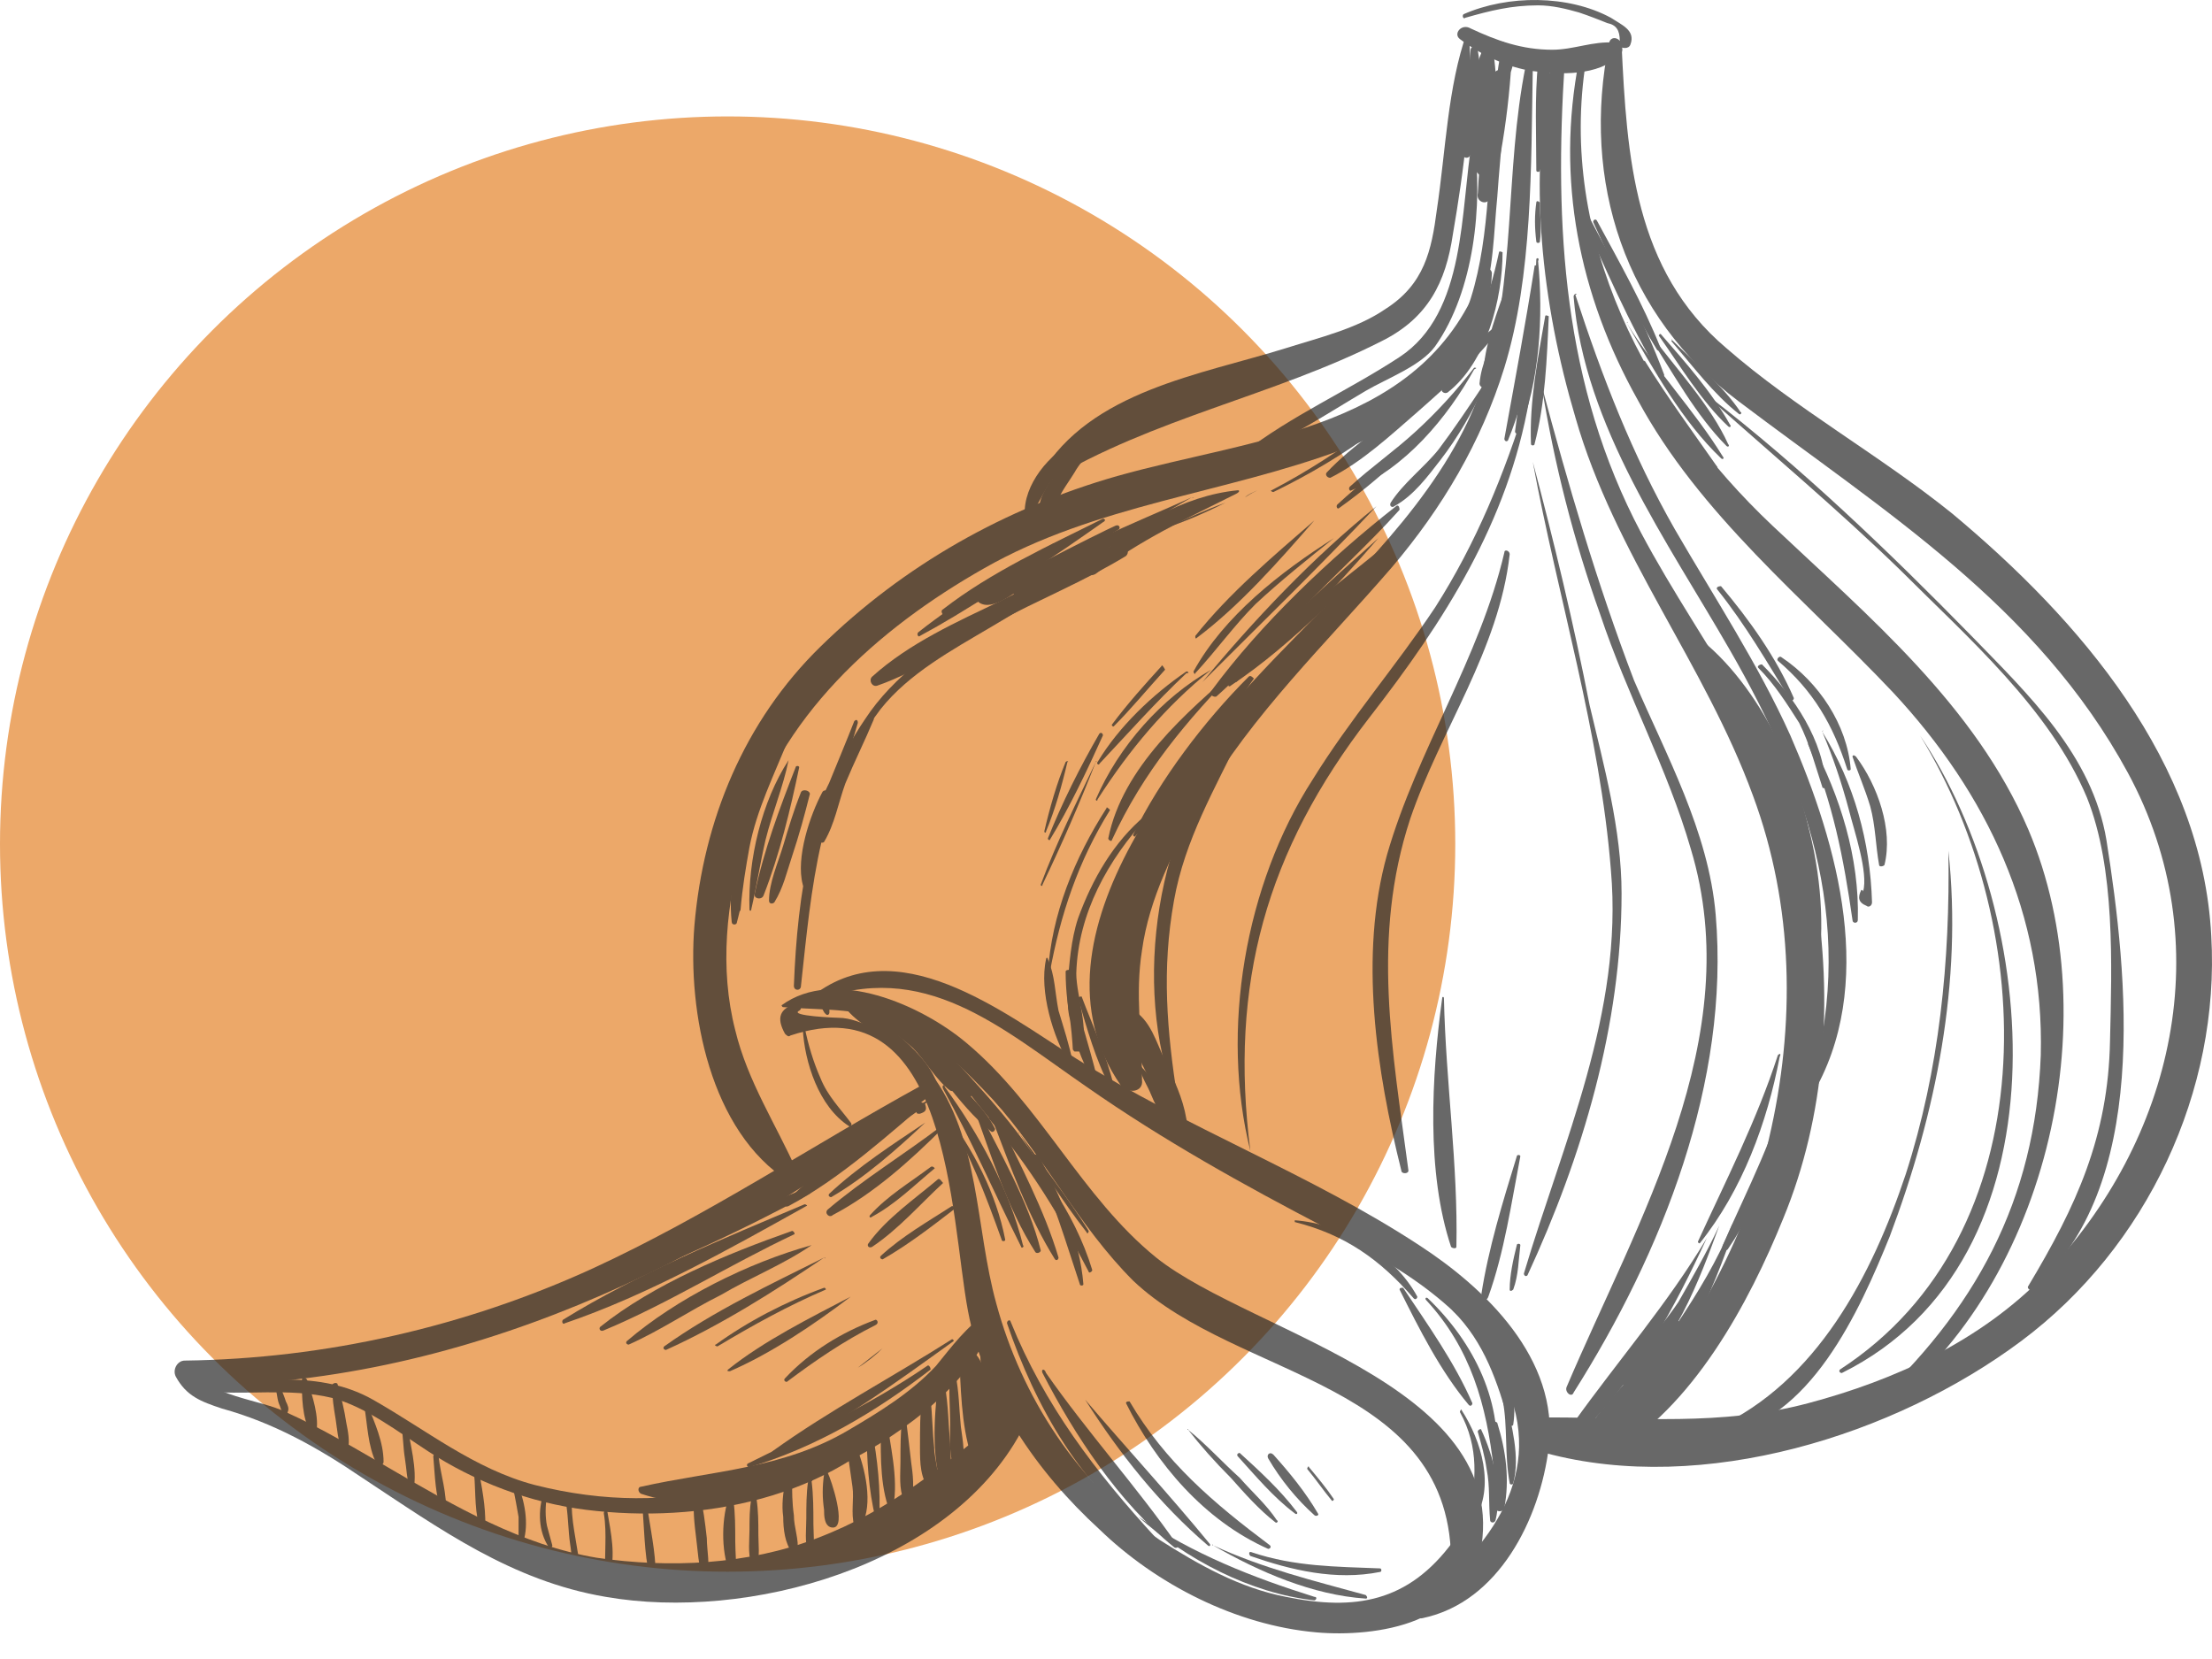 <svg width="76" height="57" viewBox="0 0 76 57" fill="none" xmlns="http://www.w3.org/2000/svg">
<circle cx="25" cy="29" r="25" fill="#ECA869"/>
<g opacity="0.7">
<path d="M50.16 1.343C50.893 1.893 51.808 2.32 52.663 2.442C53.578 2.564 54.92 2.625 55.653 1.893C55.836 1.709 55.714 1.465 55.47 1.465C54.737 1.404 54.066 1.709 53.334 1.709C52.296 1.709 51.442 1.404 50.527 0.977C50.221 0.794 49.916 1.16 50.16 1.343Z" fill="#282828"/>
<path d="M55.592 1.588C55.714 1.649 55.958 1.71 56.019 1.527C56.202 1.038 55.714 0.855 55.348 0.611C53.883 -0.182 51.808 -0.182 50.283 0.489C50.222 0.55 50.283 0.672 50.344 0.611C51.198 0.367 51.93 0.184 52.846 0.184C53.334 0.184 53.822 0.306 54.249 0.428C54.615 0.55 54.921 0.672 55.226 0.794C55.531 0.855 55.653 1.038 55.653 1.405C55.531 1.405 55.47 1.527 55.592 1.588Z" fill="#282828"/>
<path d="M50.405 1.099C49.734 2.991 49.673 5.188 49.368 7.202C49.185 8.605 48.941 9.765 47.598 10.619C46.621 11.291 45.34 11.596 44.181 11.962C41.251 12.877 37.468 13.427 35.759 16.295C35.637 16.478 35.881 16.661 36.003 16.539C39.664 14.342 43.753 13.61 47.476 11.718C49.063 10.925 49.673 9.704 49.917 8.056C50.283 5.92 50.649 3.296 50.466 1.16C50.527 1.038 50.405 0.977 50.405 1.099Z" fill="#282828"/>
<path d="M38.382 14.708C37.65 14.891 37.101 15.257 36.613 15.867C36.246 16.295 35.514 17.149 35.758 17.698C35.758 17.759 35.88 17.82 35.941 17.759C36.185 17.637 36.246 17.393 36.368 17.149C36.491 16.844 36.735 16.539 36.918 16.234C37.223 15.684 37.833 15.196 38.382 14.708Z" fill="#282828"/>
<path d="M36.979 15.135C36.064 15.562 35.148 16.661 35.209 17.698C35.209 17.82 35.331 17.82 35.392 17.759C35.637 17.393 35.82 16.966 36.064 16.6C36.369 16.172 36.735 15.745 37.101 15.379C37.223 15.196 37.101 15.074 36.979 15.135Z" fill="#282828"/>
<path d="M55.47 1.648C55.409 1.648 55.409 1.587 55.348 1.587C55.287 1.587 55.287 1.587 55.226 1.587C55.226 1.587 55.165 1.587 55.165 1.648C55.104 1.648 55.104 1.709 55.165 1.77C55.165 1.77 55.226 1.77 55.226 1.831C55.287 1.831 55.287 1.831 55.348 1.831C55.409 1.831 55.409 1.77 55.47 1.77C55.531 1.77 55.531 1.709 55.47 1.648Z" fill="#282828"/>
<path d="M51.626 1.466C50.71 5.798 52.114 11.779 47.293 14.098C47.171 14.159 47.293 14.281 47.354 14.281C49.246 13.854 50.283 12.267 50.894 10.498C51.321 9.338 51.321 7.995 51.443 6.775C51.565 5.005 51.809 3.235 51.687 1.466C51.687 1.466 51.626 1.405 51.626 1.466Z" fill="#282828"/>
<path d="M26.91 34.603C28.435 34.725 29.595 34.603 31.059 35.274C32.219 35.824 33.195 36.8 34.111 37.776C35.88 39.729 37.04 42.109 38.932 44.001C42.532 47.419 49.978 47.419 49.855 53.826C49.855 54.315 50.588 54.437 50.71 53.948C52.602 47.724 43.082 45.893 39.725 43.208C37.162 41.133 35.758 37.959 33.195 35.824C31.67 34.542 28.679 33.2 26.849 34.542C26.849 34.481 26.849 34.603 26.91 34.603Z" fill="#282828"/>
<path d="M27.337 34.481C26.788 34.664 26.666 34.969 26.971 35.518C27.032 35.579 27.093 35.64 27.154 35.579C32.647 33.749 32.647 41.804 33.257 45.038C33.806 47.968 35.637 50.592 37.773 52.545C39.726 54.437 42.472 55.84 45.218 56.084C47.232 56.267 50.71 55.779 50.344 53.033C50.283 52.789 49.978 52.85 49.917 52.972C48.391 55.047 46.56 55.352 44.181 54.864C42.594 54.559 41.19 53.765 39.848 52.911C37.04 51.019 35.088 47.968 34.233 44.794C33.501 42.17 33.684 39.119 31.975 36.861C31.487 36.251 30.694 35.579 29.961 35.274C29.595 35.152 29.229 34.969 28.802 34.969C28.741 34.969 27.093 34.908 27.459 34.725C27.581 34.664 27.52 34.42 27.337 34.481Z" fill="#282828"/>
<path d="M27.947 34.42C31.73 32.894 34.416 35.335 37.345 37.349C39.969 39.18 42.715 40.706 45.522 42.17C48.024 43.513 50.71 44.977 51.808 47.724C53.09 50.897 50.954 53.399 48.635 55.169C48.391 55.352 48.635 55.657 48.879 55.596C51.503 55.047 52.907 52.179 53.212 49.737C53.578 46.686 51.015 44.245 48.757 42.781C45.034 40.34 40.762 38.753 36.979 36.373C34.477 34.786 30.754 31.857 27.825 34.298C27.764 34.298 27.886 34.42 27.947 34.42Z" fill="#282828"/>
<path d="M52.846 2.137C52.724 3.357 52.785 4.639 52.785 5.859C52.785 5.92 52.907 5.92 52.907 5.859C53.334 4.7 53.517 3.296 53.151 2.076C53.09 1.954 52.907 2.015 52.846 2.137Z" fill="#282828"/>
<path d="M31.67 37.288C27.886 39.363 24.347 41.743 20.38 43.574C15.986 45.588 11.165 46.686 6.344 46.747C6.1 46.747 5.917 47.052 6.039 47.296C6.405 47.968 6.893 48.151 7.626 48.395C9.395 48.883 10.921 49.737 12.447 50.775C15.132 52.545 17.573 54.314 20.807 54.864C25.689 55.718 32.585 53.826 35.087 49.188C35.331 48.761 34.782 48.395 34.477 48.7C32.402 50.348 30.632 51.873 28.069 52.85C25.689 53.765 23.004 53.887 20.502 53.521C17.939 53.094 15.62 51.751 13.423 50.47C12.264 49.798 11.043 49.066 9.822 48.517C8.968 48.09 7.137 47.968 6.649 47.052C6.527 47.235 6.466 47.418 6.344 47.602C15.742 47.663 24.53 43.452 31.853 37.715C32.036 37.41 31.853 37.227 31.67 37.288Z" fill="#282828"/>
<path d="M34.355 48.029C34.355 48.212 34.294 48.395 34.233 48.517C34.172 48.7 34.111 48.7 33.989 48.761C33.928 48.822 33.928 48.944 33.989 49.005C34.172 49.249 34.477 49.066 34.599 48.883C34.782 48.639 34.66 48.273 34.599 48.029C34.477 47.906 34.355 47.967 34.355 48.029Z" fill="#282828"/>
<path d="M6.893 47.785C8.419 47.968 9.883 47.663 11.409 48.029C12.569 48.334 13.667 49.188 14.704 49.86C16.291 50.897 18.183 51.63 20.136 51.874C24.041 52.362 28.619 51.507 31.304 48.395C31.365 48.334 31.304 48.273 31.243 48.334C27.215 50.897 23.187 52.24 18.366 51.019C16.291 50.47 14.643 49.127 12.813 48.09C10.982 47.053 8.907 47.48 6.893 47.48C6.71 47.48 6.71 47.724 6.893 47.785Z" fill="#282828"/>
<path d="M33.928 45.1C33.195 45.588 32.707 46.259 32.158 46.93C31.304 47.846 30.205 48.517 29.168 49.127C26.91 50.47 24.469 50.531 22.028 51.08C21.905 51.08 21.905 51.263 22.028 51.324C24.408 52.118 26.971 51.263 29.107 50.226C30.937 49.31 33.684 47.358 34.111 45.222C34.05 45.161 33.989 45.1 33.928 45.1Z" fill="#282828"/>
<path d="M50.954 9.338C49.002 14.769 43.143 15.014 38.383 16.356C34.538 17.455 31.06 19.407 28.192 22.215C25.567 24.778 24.164 28.195 23.859 31.796C23.615 34.786 24.408 38.875 27.093 40.584C27.276 40.706 27.459 40.461 27.398 40.278C26.666 38.631 25.689 37.166 25.262 35.396C24.713 33.26 24.957 31.002 25.567 28.866C26.727 24.656 30.144 21.604 33.806 19.529C37.651 17.332 42.044 16.966 46.133 15.441C48.696 14.464 51.137 12.328 51.259 9.399C51.259 9.216 51.015 9.155 50.954 9.338Z" fill="#282828"/>
<path d="M55.287 1.465C54.311 6.226 55.836 10.864 59.742 13.793C64.746 17.576 69.994 20.811 73.107 26.547C76.28 32.406 74.693 39.18 70.239 43.818C68.041 46.076 65.112 47.418 62.122 48.212C59.132 49.005 56.264 48.7 53.273 48.7C52.602 48.7 52.419 49.737 53.09 49.92C58.522 51.385 65.112 49.31 69.445 46.076C73.778 42.841 76.28 37.471 75.975 32.162C75.67 26.181 71.459 21.299 67.065 17.637C64.563 15.623 61.695 14.037 59.315 11.962C56.141 9.277 55.897 5.371 55.714 1.526C55.653 1.282 55.348 1.221 55.287 1.465Z" fill="#282828"/>
<path d="M52.968 2.808C52.968 2.991 52.846 3.113 52.968 3.297C53.029 3.358 53.09 3.358 53.151 3.297C53.273 3.113 53.151 2.991 53.151 2.808C53.151 2.686 52.968 2.686 52.968 2.808Z" fill="#282828"/>
<path d="M54.25 2.076C53.456 6.165 54.25 10.131 56.264 13.732C58.4 17.698 62 20.567 65.051 23.801C68.286 27.28 70.239 31.429 70.117 36.251C69.933 41.255 67.859 45.038 64.197 48.395C64.075 48.517 64.258 48.761 64.38 48.639C70.3 44.428 72.497 35.091 69.689 28.5C67.859 24.228 64.197 21.177 60.902 18.065C56.569 13.976 53.517 8.178 54.494 2.076C54.494 2.015 54.25 1.954 54.25 2.076Z" fill="#282828"/>
<path d="M52.419 2.259C51.686 5.92 52.114 9.582 50.954 13.183C49.794 16.661 46.926 19.407 44.424 21.97C41.068 25.388 34.965 32.162 38.505 37.288C38.749 37.593 39.298 37.532 39.237 37.105C39.237 35.579 38.993 34.176 39.237 32.65C39.481 30.88 40.335 29.171 41.251 27.585C43.021 24.533 45.584 22.092 47.842 19.468C49.55 17.454 50.893 15.196 51.686 12.633C52.663 9.46 52.602 5.676 52.663 2.381C52.724 2.137 52.48 2.137 52.419 2.259Z" fill="#282828"/>
<path d="M53.334 2.076C52.48 6.104 52.968 10.436 54.128 14.342C55.47 19.041 58.583 22.825 60.23 27.341C61.634 31.124 61.695 35.213 60.779 39.119C60.352 41.072 59.559 42.902 58.583 44.672C57.545 46.503 56.02 47.846 54.799 49.493C54.616 49.798 54.982 50.103 55.287 49.981C58.155 48.395 60.108 44.733 61.268 41.865C62.732 38.325 62.977 34.359 62.366 30.575C61.634 25.937 58.522 22.337 56.386 18.309C53.7 13.244 53.395 7.751 53.761 2.137C53.761 1.893 53.395 1.832 53.334 2.076Z" fill="#282828"/>
<path d="M38.748 34.725C38.565 35.335 38.993 35.946 39.237 36.556C39.603 37.288 39.908 38.02 40.396 38.631C40.579 38.814 40.823 38.631 40.762 38.448C40.64 37.715 40.335 37.105 40.03 36.434C39.725 35.823 39.542 35.03 38.87 34.664C38.809 34.603 38.748 34.664 38.748 34.725Z" fill="#282828"/>
<path d="M39.176 36.739C39.237 37.044 39.42 37.288 39.542 37.593C39.664 37.898 39.847 38.264 40.091 38.508C40.152 38.569 40.274 38.508 40.274 38.386C40.213 38.081 40.03 37.776 39.847 37.532C39.664 37.227 39.481 36.922 39.237 36.678C39.237 36.617 39.176 36.678 39.176 36.739Z" fill="#282828"/>
<path d="M40.458 37.776C40.092 35.397 39.909 33.322 40.336 30.942C40.702 28.867 41.74 27.097 42.655 25.205C42.716 25.144 42.594 25.022 42.533 25.083C39.726 28.256 38.871 33.871 40.397 37.776C40.397 37.837 40.458 37.776 40.458 37.776Z" fill="#282828"/>
<path d="M42.96 39.546C42.227 33.809 43.509 29.233 47.049 24.655C49.612 21.36 51.809 17.943 52.541 13.732C52.541 13.671 52.48 13.671 52.48 13.732C51.687 16.295 50.71 18.675 49.307 20.872C47.964 22.886 46.377 24.716 45.096 26.791C42.777 30.392 41.922 35.396 42.96 39.546Z" fill="#282828"/>
<path d="M52.724 9.155C52.419 11.108 52.053 13.061 51.687 15.075C51.687 15.136 51.748 15.197 51.809 15.136C52.541 13.366 52.907 11.108 52.846 9.216C52.785 9.094 52.724 9.094 52.724 9.155Z" fill="#282828"/>
<path d="M52.785 8.911C52.724 10.925 52.297 12.816 52.053 14.83C52.053 14.891 52.175 14.952 52.175 14.891C52.907 13.121 53.029 10.864 52.846 8.972C52.907 8.85 52.785 8.85 52.785 8.911Z" fill="#282828"/>
<path d="M53.09 10.864C52.846 12.267 52.541 13.793 52.602 15.257C52.602 15.319 52.724 15.319 52.724 15.257C53.09 13.854 53.151 12.328 53.212 10.864C53.212 10.864 53.09 10.803 53.09 10.864Z" fill="#282828"/>
<path d="M52.785 6.958C52.724 7.385 52.724 7.812 52.785 8.3C52.785 8.361 52.908 8.361 52.908 8.3C52.969 7.873 52.908 7.385 52.908 6.958C52.846 6.897 52.785 6.897 52.785 6.958Z" fill="#282828"/>
<path d="M52.968 13.244C53.395 15.929 54.066 18.553 54.982 21.116C55.897 23.863 57.301 26.426 58.094 29.172C60.047 35.641 56.263 41.926 53.822 47.663C53.761 47.846 54.005 48.029 54.066 47.846C57.118 43.025 59.437 37.166 58.948 31.43C58.704 28.561 57.24 25.937 56.141 23.374C54.86 20.018 53.883 16.661 52.968 13.244Z" fill="#282828"/>
<path d="M59.071 42.109C58.644 43.024 58.155 43.879 57.667 44.733C57.057 45.648 56.203 46.503 55.714 47.479C55.653 47.54 55.775 47.601 55.836 47.601C57.484 46.442 58.4 43.94 59.071 42.109Z" fill="#282828"/>
<path d="M59.498 42.109C58.522 44.489 56.874 46.442 55.531 48.578C55.409 48.761 55.653 48.944 55.837 48.761C57.728 47.052 58.827 44.428 59.62 42.109C59.62 42.048 59.498 42.048 59.498 42.109Z" fill="#282828"/>
<path d="M58.644 42.536C57.301 44.794 55.592 46.747 54.067 48.883C53.944 49.066 54.25 49.31 54.433 49.127C56.264 47.296 57.545 44.916 58.644 42.536Z" fill="#282828"/>
<path d="M57.606 45.405C56.629 46.747 55.348 47.907 54.432 49.249C54.371 49.371 54.493 49.432 54.615 49.432C56.08 48.578 56.995 46.93 57.728 45.466C57.728 45.405 57.606 45.344 57.606 45.405Z" fill="#282828"/>
<path d="M61.085 36.251C60.352 38.508 59.315 40.522 58.338 42.658C58.338 42.719 58.399 42.719 58.399 42.719C59.864 40.889 60.718 38.569 61.146 36.312C61.207 36.19 61.146 36.19 61.085 36.251Z" fill="#282828"/>
<path d="M61.511 36.921C61.023 38.996 60.047 40.827 59.193 42.78C59.131 42.902 59.315 43.024 59.376 42.902C60.596 41.132 61.145 39.057 61.572 36.983C61.633 36.86 61.572 36.86 61.511 36.921Z" fill="#282828"/>
<path d="M52.663 15.867C53.517 20.505 54.982 25.204 55.348 29.904C55.775 34.786 53.7 39.24 52.358 43.756C52.358 43.818 52.419 43.879 52.48 43.818C54.372 39.729 55.714 35.213 55.714 30.697C55.714 28.5 55.104 26.303 54.616 24.228C54.067 21.421 53.395 18.614 52.663 15.867Z" fill="#282828"/>
<path d="M51.687 18.981C50.832 22.642 48.697 25.755 47.659 29.355C46.683 32.834 47.293 36.8 48.147 40.218C48.147 40.34 48.391 40.34 48.391 40.218C47.842 36.068 47.11 32.223 48.452 28.134C49.49 25.083 51.504 22.337 51.87 19.042C51.87 18.92 51.687 18.858 51.687 18.981Z" fill="#282828"/>
<path d="M49.55 34.298C49.184 36.983 49.001 40.278 49.856 42.841C49.917 42.902 50.039 42.902 50.039 42.841C50.1 40.034 49.672 37.166 49.611 34.298C49.611 34.237 49.55 34.237 49.55 34.298Z" fill="#282828"/>
<path d="M52.114 39.729C51.625 41.316 51.137 42.902 50.893 44.489C50.893 44.672 51.076 44.733 51.137 44.55C51.686 43.024 51.931 41.316 52.236 39.729C52.236 39.668 52.114 39.668 52.114 39.729Z" fill="#282828"/>
<path d="M52.114 42.78C51.992 43.268 51.87 43.818 51.87 44.306C51.87 44.367 51.931 44.367 51.992 44.306C52.175 43.818 52.175 43.268 52.236 42.78C52.236 42.719 52.114 42.719 52.114 42.78Z" fill="#282828"/>
<path d="M54.066 10.192C54.433 14.647 57.301 18.614 59.437 22.337C62.244 27.219 63.831 32.04 62.122 37.593C62.122 37.654 62.244 37.715 62.244 37.654C64.502 33.871 63.159 29.049 61.512 25.266C60.413 22.825 58.888 20.506 57.545 18.187C56.08 15.624 55.043 12.939 54.127 10.131C54.249 10.07 54.066 10.07 54.066 10.192Z" fill="#282828"/>
<path d="M58.277 21.849C58.948 23.069 59.803 24.168 60.474 25.388C61.206 26.792 61.572 28.256 62.122 29.721C62.183 29.782 62.305 29.782 62.305 29.721C62.122 26.975 60.474 23.496 58.277 21.849C58.277 21.788 58.216 21.788 58.277 21.849Z" fill="#282828"/>
<path d="M59.498 23.435C61.146 26.73 62 29.599 62.366 33.199C62.366 33.26 62.488 33.26 62.488 33.199C62.916 29.843 61.756 25.937 59.62 23.313C59.559 23.252 59.498 23.313 59.498 23.435Z" fill="#282828"/>
<path d="M65.967 25.266C70.055 31.918 70.361 42.414 63.221 47.052C63.16 47.113 63.221 47.174 63.282 47.174C71.154 43.268 70.117 31.429 65.967 25.266Z" fill="#282828"/>
<path d="M66.943 29.232C67.004 33.016 66.638 36.739 65.479 40.339C64.319 43.818 62.428 47.479 58.949 49.066C58.766 49.127 58.888 49.371 59.071 49.31C62.183 48.883 63.892 45.038 64.93 42.475C66.516 38.264 67.432 33.748 66.943 29.232C66.943 29.171 66.943 29.171 66.943 29.232Z" fill="#282828"/>
<path d="M35.941 32.955C35.697 34.053 36.186 35.64 36.735 36.556C36.796 36.617 36.857 36.556 36.857 36.495C36.735 35.884 36.552 35.335 36.369 34.725C36.247 34.114 36.247 33.504 36.002 32.955C36.002 32.894 35.941 32.894 35.941 32.955Z" fill="#282828"/>
<path d="M36.613 33.382C36.613 34.664 36.918 36.129 37.589 37.166C37.65 37.227 37.711 37.166 37.711 37.105C37.406 35.823 36.979 34.664 36.735 33.321C36.735 33.321 36.613 33.321 36.613 33.382Z" fill="#282828"/>
<path d="M37.04 34.298C37.345 35.335 37.65 36.434 38.139 37.349C38.139 37.41 38.261 37.349 38.261 37.288C38.017 36.251 37.528 35.213 37.162 34.237C37.162 34.237 37.04 34.237 37.04 34.298Z" fill="#282828"/>
<path d="M36.857 36.006C36.857 36.067 36.857 36.067 36.918 36.128C36.979 36.128 37.04 36.128 37.04 36.128H37.101C37.467 35.457 36.979 34.236 36.979 33.443C37.04 31.368 38.077 29.537 39.42 28.073C39.42 28.012 39.42 28.012 39.359 28.012C38.261 28.927 37.528 30.209 37.04 31.551C36.796 32.283 36.735 33.138 36.674 33.931C36.674 34.236 36.674 34.602 36.735 34.908C36.796 35.091 36.857 35.945 36.857 36.006Z" fill="#282828"/>
<path d="M50.283 11.84C48.33 13.854 46.133 15.563 43.692 16.844C43.631 16.844 43.692 16.905 43.753 16.905C46.255 15.685 48.513 14.098 50.283 11.84Z" fill="#282828"/>
<path d="M43.204 16.844C43.082 16.905 42.899 16.966 42.777 17.088C42.96 16.966 43.082 16.905 43.204 16.844Z" fill="#282828"/>
<path d="M42.105 17.271C41.434 17.516 40.763 17.821 40.091 18.126C40.824 17.882 41.495 17.577 42.105 17.271C42.166 17.271 42.166 17.271 42.105 17.271Z" fill="#282828"/>
<path d="M39.054 18.553C36.064 20.262 31.67 21.726 29.717 24.716C27.887 27.401 27.398 30.697 27.276 33.87C27.276 34.053 27.52 34.053 27.52 33.87C27.887 30.514 28.131 27.157 30.267 24.35C31.243 23.13 32.708 22.336 34.05 21.543C35.698 20.567 37.407 19.529 39.054 18.553Z" fill="#282828"/>
<path d="M27.581 35.335C27.642 36.495 28.13 38.02 29.168 38.691C29.229 38.752 29.29 38.63 29.229 38.569C28.863 38.081 28.435 37.654 28.191 37.044C27.947 36.494 27.764 35.884 27.642 35.274C27.703 35.274 27.581 35.274 27.581 35.335Z" fill="#282828"/>
<path d="M51.503 11.107C50.527 11.901 49.672 12.816 48.757 13.609C47.719 14.525 46.499 15.257 45.584 16.233C45.523 16.294 45.584 16.417 45.706 16.417C46.804 15.867 47.78 14.952 48.696 14.159C49.733 13.243 50.771 12.328 51.625 11.168C51.625 11.107 51.564 11.046 51.503 11.107Z" fill="#282828"/>
<path d="M50.649 12.633C50.039 13.427 49.368 14.159 48.635 14.83C47.903 15.502 47.11 16.051 46.377 16.722C46.316 16.783 46.377 16.905 46.438 16.844C48.269 16.112 49.734 14.342 50.649 12.694C50.771 12.633 50.71 12.633 50.649 12.633Z" fill="#282828"/>
<path d="M50.954 13.244C50.466 13.976 49.978 14.709 49.428 15.441C48.94 16.051 48.208 16.6 47.781 17.272C47.72 17.394 47.842 17.455 47.903 17.394C48.574 17.027 49.062 16.356 49.489 15.807C50.1 15.014 50.588 14.159 51.015 13.244C51.015 13.244 50.954 13.183 50.954 13.244Z" fill="#282828"/>
<path d="M51.503 8.667C51.32 9.521 51.076 10.376 50.71 11.23C50.405 11.962 49.855 12.633 49.55 13.366C49.489 13.427 49.611 13.549 49.733 13.488C51.076 12.45 51.625 10.254 51.625 8.667C51.625 8.667 51.503 8.606 51.503 8.667Z" fill="#282828"/>
<path d="M51.931 9.155C51.809 9.826 51.626 10.498 51.443 11.169C51.26 11.84 50.894 12.45 50.833 13.183C50.833 13.305 51.016 13.366 51.077 13.305C51.87 12.267 52.053 10.498 52.114 9.216C52.053 9.094 51.931 9.033 51.931 9.155Z" fill="#282828"/>
<path d="M51.625 10.192C51.32 11.046 50.954 12.084 50.954 13.06C50.954 13.182 51.137 13.243 51.137 13.121C51.564 12.267 51.747 11.168 51.87 10.253C51.931 10.07 51.686 10.07 51.625 10.192Z" fill="#282828"/>
<path d="M56.446 12.451C57.118 13.793 57.911 15.075 58.948 16.112C58.948 16.173 59.009 16.112 59.009 16.051C58.155 14.831 57.301 13.671 56.507 12.39L56.446 12.451Z" fill="#282828"/>
<path d="M55.897 11.107C56.812 12.694 57.789 14.464 59.131 15.745C59.192 15.806 59.253 15.745 59.192 15.684C58.216 14.098 56.873 12.694 55.897 11.107C55.958 11.046 55.897 11.046 55.897 11.107Z" fill="#282828"/>
<path d="M56.691 11.596C57.484 12.817 58.278 14.281 59.315 15.319C59.376 15.38 59.437 15.319 59.376 15.258C58.766 13.915 57.606 12.695 56.752 11.535C56.691 11.535 56.63 11.535 56.691 11.596Z" fill="#282828"/>
<path d="M56.996 11.535C57.728 12.573 58.46 13.793 59.376 14.648C59.437 14.709 59.498 14.648 59.437 14.586C58.826 13.488 57.911 12.45 57.057 11.474C57.057 11.474 56.996 11.474 56.996 11.535Z" fill="#282828"/>
<path d="M57.423 11.718C58.155 12.572 58.888 13.549 59.742 14.22C59.803 14.281 59.864 14.159 59.803 14.159C59.193 13.243 58.216 12.45 57.423 11.657C57.484 11.657 57.423 11.718 57.423 11.718Z" fill="#282828"/>
<path d="M54.249 7.202C55.104 9.094 55.958 11.108 57.057 12.938C57.118 12.999 57.179 12.938 57.179 12.877C56.447 10.925 55.409 8.972 54.433 7.141C54.372 7.08 54.249 7.141 54.249 7.202Z" fill="#282828"/>
<path d="M54.738 7.629C55.409 9.094 56.08 10.62 56.935 12.023C56.996 12.084 57.118 12.023 57.057 11.962C56.447 10.437 55.653 9.033 54.86 7.568C54.799 7.507 54.738 7.568 54.738 7.629Z" fill="#282828"/>
<path d="M58.643 13.61C60.901 15.624 63.159 17.516 65.295 19.591C67.614 21.91 70.421 24.351 71.703 27.402C72.679 29.843 72.557 33.139 72.496 35.763C72.435 39.058 71.336 41.438 69.689 44.184C69.628 44.245 69.75 44.367 69.811 44.306C73.9 40.828 73.106 33.505 72.374 28.867C71.886 25.937 69.689 23.863 67.736 21.849C64.929 18.98 61.877 16.051 58.704 13.61C58.643 13.549 58.582 13.61 58.643 13.61Z" fill="#282828"/>
<path d="M50.893 3.479C50.832 3.967 50.71 4.517 50.649 5.005C50.771 4.517 50.832 3.967 50.893 3.479C50.954 3.479 50.893 3.418 50.893 3.479Z" fill="#282828"/>
<path d="M50.527 1.709C50.466 2.259 50.466 2.808 50.405 3.357C50.344 3.967 50.222 4.578 50.222 5.249C50.222 5.432 50.466 5.493 50.527 5.31C50.955 4.272 50.955 2.808 50.771 1.709C50.771 1.526 50.527 1.587 50.527 1.709Z" fill="#282828"/>
<path d="M50.893 1.831C50.649 2.381 50.649 2.93 50.588 3.54C50.527 4.15 50.344 4.944 50.649 5.493C50.71 5.554 50.832 5.554 50.832 5.493C51.198 5.066 51.076 4.395 51.137 3.784C51.198 3.174 51.259 2.442 51.076 1.831C51.076 1.77 50.893 1.77 50.893 1.831Z" fill="#282828"/>
<path d="M51.137 2.136C51.137 1.953 51.198 1.709 51.259 1.526C51.137 1.526 51.015 1.465 50.954 1.465C50.71 2.869 50.771 4.455 50.832 5.859C50.893 5.798 51.015 5.676 51.076 5.615C51.076 5.554 51.015 5.554 51.015 5.493C51.015 5.371 50.954 5.31 50.832 5.371C50.527 5.615 50.649 5.981 51.015 6.103C51.198 6.164 51.32 5.981 51.381 5.859C51.442 4.394 51.503 2.869 51.259 1.465C51.198 1.282 50.893 1.343 50.954 1.526C51.015 1.709 51.015 1.953 51.076 2.136C51.015 2.197 51.137 2.197 51.137 2.136Z" fill="#282828"/>
<path d="M51.32 2.564C51.015 3.907 50.832 5.371 50.771 6.714C50.893 6.714 51.076 6.714 51.259 6.714C51.076 5.188 51.564 3.663 51.992 2.198C51.87 2.137 51.748 2.137 51.625 2.076C51.442 3.113 51.198 4.151 51.137 5.188C51.137 5.432 51.564 5.493 51.564 5.249C51.748 4.212 51.87 3.174 51.931 2.137C51.931 1.954 51.625 1.893 51.564 2.076C51.198 3.541 51.198 5.188 50.771 6.653C50.71 6.958 51.137 7.08 51.198 6.775C51.503 5.432 51.687 3.968 51.687 2.564C51.748 2.381 51.381 2.32 51.32 2.564Z" fill="#282828"/>
<path d="M50.588 4.761C50.161 7.202 50.405 10.741 48.086 12.267C46.316 13.427 44.364 14.281 42.716 15.562C42.655 15.623 42.716 15.745 42.838 15.684C44.303 15.074 45.584 14.22 46.927 13.427C47.659 12.999 48.818 12.572 49.307 11.901C50.649 10.009 50.954 7.019 50.649 4.822C50.649 4.7 50.588 4.7 50.588 4.761Z" fill="#282828"/>
<path d="M23.858 51.324C23.797 51.812 23.858 52.361 23.919 52.849C23.98 53.276 23.98 53.765 24.163 54.192C24.163 54.253 24.285 54.253 24.285 54.192C24.407 53.765 24.285 53.276 24.285 52.849C24.224 52.3 24.163 51.812 24.041 51.324C23.98 51.263 23.858 51.263 23.858 51.324Z" fill="#282828"/>
<path d="M25.018 51.507C24.774 52.301 24.774 53.46 25.14 54.193C25.14 54.254 25.262 54.254 25.262 54.193C25.323 53.765 25.262 53.399 25.262 52.972C25.262 52.484 25.262 51.996 25.201 51.568C25.14 51.446 25.018 51.446 25.018 51.507Z" fill="#282828"/>
<path d="M25.812 51.507C25.751 51.873 25.751 52.178 25.751 52.545C25.751 52.911 25.69 53.338 25.812 53.765C25.812 53.826 25.934 53.826 25.995 53.765C26.117 53.46 26.056 53.094 26.056 52.728C26.056 52.3 26.056 51.934 25.995 51.507C26.056 51.446 25.873 51.446 25.812 51.507Z" fill="#282828"/>
<path d="M26.971 50.897C26.91 51.324 26.849 51.69 26.91 52.118C26.91 52.545 26.971 53.033 27.215 53.338C27.276 53.399 27.398 53.399 27.398 53.277C27.459 52.911 27.276 52.484 27.276 52.057C27.215 51.629 27.215 51.263 27.215 50.836C27.093 50.836 26.971 50.775 26.971 50.897Z" fill="#282828"/>
<path d="M27.764 50.897C27.703 51.324 27.703 51.751 27.703 52.178C27.703 52.544 27.642 52.972 27.764 53.338C27.764 53.399 27.886 53.399 27.886 53.338C28.008 53.033 27.947 52.727 27.947 52.361C27.947 51.873 27.947 51.385 27.886 50.897C28.008 50.775 27.825 50.775 27.764 50.897Z" fill="#282828"/>
<path d="M28.313 50.653C28.252 51.08 28.252 51.446 28.313 51.873C28.313 52.056 28.313 52.484 28.619 52.484C29.107 52.484 28.558 50.836 28.435 50.592C28.374 50.592 28.313 50.592 28.313 50.653Z" fill="#282828"/>
<path d="M29.106 49.798C29.167 50.225 29.228 50.653 29.289 51.08C29.35 51.507 29.228 51.995 29.35 52.422C29.35 52.544 29.534 52.544 29.595 52.422C30.022 51.69 29.717 50.409 29.411 49.676C29.289 49.615 29.045 49.676 29.106 49.798Z" fill="#282828"/>
<path d="M33.379 46.503C33.135 46.869 33.318 47.418 33.379 47.845C33.44 48.334 33.44 49.005 33.745 49.493C33.806 49.615 34.05 49.615 34.05 49.432C34.172 48.944 33.989 48.456 33.928 48.029C33.867 47.54 33.867 46.869 33.501 46.503C33.44 46.442 33.379 46.442 33.379 46.503Z" fill="#282828"/>
<path d="M33.196 46.503C33.257 46.93 33.257 47.358 33.379 47.785C33.501 48.212 33.562 48.7 33.867 49.066C33.928 49.127 34.111 49.127 34.172 49.005C34.233 48.639 34.05 48.212 33.989 47.846C33.867 47.358 33.684 46.93 33.44 46.503C33.379 46.32 33.196 46.381 33.196 46.503Z" fill="#282828"/>
<path d="M33.684 46.503C33.684 46.93 33.745 47.357 33.806 47.785C33.867 48.273 33.867 48.822 34.172 49.188C34.233 49.31 34.355 49.249 34.416 49.127C34.538 48.761 34.416 48.395 34.355 48.029C34.294 47.479 34.172 46.93 33.989 46.442C33.989 46.32 33.684 46.32 33.684 46.503Z" fill="#282828"/>
<path d="M32.951 46.503C33.012 47.602 33.012 48.944 33.378 50.042C33.439 50.226 33.684 50.165 33.745 49.981C33.806 48.883 33.5 47.541 33.317 46.442C33.256 46.32 32.951 46.32 32.951 46.503Z" fill="#282828"/>
<path d="M32.646 47.174C32.585 47.784 32.646 48.333 32.646 48.943C32.646 49.493 32.585 50.042 32.829 50.53C32.89 50.652 33.012 50.591 33.012 50.53C33.196 50.042 33.074 49.493 33.012 49.005C32.951 48.394 32.951 47.784 32.829 47.235C32.829 46.991 32.646 47.052 32.646 47.174Z" fill="#282828"/>
<path d="M32.219 47.601C32.097 48.7 31.975 50.286 32.463 51.324C32.524 51.385 32.646 51.446 32.646 51.324C32.768 50.775 32.646 50.164 32.646 49.615C32.585 48.944 32.585 48.273 32.463 47.601C32.463 47.418 32.219 47.479 32.219 47.601Z" fill="#282828"/>
<path d="M31.67 48.029C31.609 48.578 31.609 49.127 31.609 49.737C31.609 50.225 31.609 50.836 31.975 51.202C32.036 51.263 32.097 51.202 32.158 51.141C32.341 50.714 32.097 50.164 32.097 49.737C32.036 49.188 32.036 48.639 31.975 48.09C31.975 47.907 31.731 47.845 31.67 48.029Z" fill="#282828"/>
<path d="M30.998 48.7C30.938 49.188 30.938 49.737 30.938 50.226C30.938 50.653 30.877 51.141 31.059 51.568C31.121 51.69 31.243 51.69 31.304 51.568C31.426 51.141 31.365 50.653 31.304 50.226C31.243 49.676 31.182 49.188 31.121 48.7C31.121 48.639 31.059 48.639 30.998 48.7Z" fill="#282828"/>
<path d="M30.266 48.7C30.266 49.676 30.205 50.836 30.51 51.751C30.51 51.812 30.632 51.873 30.693 51.751C30.877 50.775 30.571 49.615 30.449 48.639C30.388 48.578 30.266 48.639 30.266 48.7Z" fill="#282828"/>
<path d="M29.778 49.128C29.778 50.104 29.839 51.203 30.084 52.179C30.084 52.24 30.206 52.24 30.206 52.179C30.267 51.203 30.145 50.104 29.961 49.128C29.9 49.005 29.778 49.067 29.778 49.128Z" fill="#282828"/>
<path d="M9.456 47.662C9.517 47.845 9.517 48.028 9.578 48.212C9.639 48.334 9.639 48.456 9.761 48.578C9.822 48.578 9.883 48.578 9.883 48.517C9.944 48.395 9.883 48.273 9.822 48.15C9.761 47.967 9.7 47.784 9.578 47.601C9.517 47.479 9.395 47.54 9.456 47.662Z" fill="#282828"/>
<path d="M10.372 47.418C10.372 47.967 10.372 48.7 10.677 49.249C10.738 49.31 10.799 49.31 10.86 49.249C10.982 48.7 10.738 47.967 10.555 47.418C10.494 47.296 10.372 47.296 10.372 47.418Z" fill="#282828"/>
<path d="M11.41 47.602C11.41 48.029 11.471 48.395 11.532 48.761C11.593 49.128 11.593 49.494 11.776 49.799C11.837 49.86 11.898 49.86 11.959 49.799C12.02 49.494 11.959 49.189 11.898 48.883C11.837 48.456 11.715 47.968 11.593 47.541C11.532 47.48 11.41 47.541 11.41 47.602Z" fill="#282828"/>
<path d="M12.508 48.273C12.63 48.944 12.63 49.676 12.935 50.287C12.996 50.409 13.179 50.348 13.179 50.226C13.179 49.554 12.874 48.883 12.63 48.273C12.63 48.212 12.508 48.212 12.508 48.273Z" fill="#282828"/>
<path d="M13.789 48.944C13.85 49.31 13.85 49.737 13.911 50.103C13.972 50.47 13.972 50.836 14.094 51.141C14.094 51.202 14.216 51.202 14.216 51.141C14.338 50.47 14.094 49.615 13.972 48.883C13.972 48.761 13.789 48.822 13.789 48.944Z" fill="#282828"/>
<path d="M14.887 50.042C14.948 50.714 14.948 51.385 15.192 51.995C15.192 52.056 15.314 52.056 15.314 51.995C15.375 51.324 15.131 50.653 15.07 50.042C15.07 49.92 14.887 49.92 14.887 50.042Z" fill="#282828"/>
<path d="M16.291 50.653C16.352 51.324 16.291 51.996 16.536 52.667C16.536 52.728 16.658 52.728 16.658 52.667C16.719 51.996 16.597 51.324 16.475 50.653C16.475 50.531 16.291 50.592 16.291 50.653Z" fill="#282828"/>
<path d="M17.634 51.141C17.695 51.446 17.756 51.751 17.817 52.118C17.817 52.423 17.817 52.789 17.817 53.094C17.817 53.155 17.878 53.155 17.939 53.094C18.183 52.484 18.061 51.69 17.817 51.08C17.695 51.019 17.634 51.019 17.634 51.141Z" fill="#282828"/>
<path d="M18.671 51.324C18.488 51.873 18.488 52.606 18.854 53.155C18.915 53.216 18.976 53.155 18.976 53.094C18.915 52.85 18.854 52.667 18.793 52.423C18.732 52.118 18.732 51.752 18.793 51.385C18.854 51.263 18.732 51.263 18.671 51.324Z" fill="#282828"/>
<path d="M19.464 51.751C19.525 52.178 19.525 52.605 19.586 53.032C19.647 53.399 19.647 53.826 19.77 54.131C19.77 54.192 19.892 54.192 19.892 54.131C19.953 53.704 19.831 53.276 19.77 52.849C19.709 52.483 19.647 52.117 19.647 51.751C19.586 51.69 19.464 51.69 19.464 51.751Z" fill="#282828"/>
<path d="M20.746 51.996C20.868 52.728 20.746 53.46 20.807 54.193C20.807 54.254 20.929 54.315 20.929 54.193C21.173 53.46 20.99 52.667 20.868 51.935C20.868 51.874 20.746 51.874 20.746 51.996Z" fill="#282828"/>
<path d="M22.089 51.995C22.15 52.788 22.15 53.643 22.394 54.436C22.394 54.497 22.516 54.497 22.516 54.436C22.577 53.643 22.394 52.788 22.272 51.995C22.272 51.812 22.028 51.873 22.089 51.995Z" fill="#282828"/>
<path d="M32.219 35.823C32.83 36.373 33.501 36.922 34.05 37.593C34.66 38.264 35.148 39.058 35.698 39.79C35.759 39.851 35.881 39.79 35.82 39.729C35.271 38.081 33.745 36.556 32.28 35.701C32.28 35.64 32.158 35.762 32.219 35.823Z" fill="#282828"/>
<path d="M31.609 35.335C32.89 36.983 34.172 38.875 35.698 40.217C35.759 40.279 35.82 40.217 35.82 40.156C34.721 38.387 33.135 36.8 31.731 35.274C31.67 35.213 31.609 35.274 31.609 35.335Z" fill="#282828"/>
<path d="M31.243 35.519C31.548 36.129 32.036 36.678 32.463 37.166C32.951 37.776 33.44 38.387 34.05 38.875C34.111 38.936 34.233 38.814 34.172 38.753C33.867 38.143 33.318 37.654 32.89 37.166C32.402 36.556 31.914 35.946 31.243 35.519Z" fill="#282828"/>
<path d="M30.022 34.847C30.632 35.274 31.242 35.702 31.791 36.19C32.28 36.678 32.768 37.166 33.256 37.654C33.317 37.715 33.439 37.654 33.378 37.532C32.768 36.251 31.425 35.152 30.144 34.603C30.022 34.603 29.9 34.786 30.022 34.847Z" fill="#282828"/>
<path d="M28.985 34.542C29.351 35.091 30.022 35.396 30.51 35.823C31.059 36.312 31.487 36.922 32.097 37.349C32.158 37.41 32.219 37.349 32.219 37.288C31.975 36.556 31.365 36.006 30.815 35.518C30.266 35.091 29.656 34.542 28.985 34.542C28.985 34.481 28.924 34.542 28.985 34.542Z" fill="#282828"/>
<path d="M29.778 34.908C30.388 35.213 30.877 35.579 31.365 36.007C31.792 36.434 32.158 37.105 32.646 37.471C32.768 37.532 32.89 37.41 32.829 37.288C32.646 36.617 32.036 36.007 31.548 35.518C31.06 35.091 30.449 34.664 29.778 34.664C29.717 34.725 29.656 34.847 29.778 34.908Z" fill="#282828"/>
<path d="M28.253 34.298C28.253 34.359 28.253 34.42 28.192 34.542C28.192 34.603 28.192 34.603 28.253 34.664C28.314 34.786 28.314 34.786 28.375 34.847C28.436 34.908 28.497 34.847 28.497 34.786C28.497 34.725 28.497 34.664 28.497 34.542C28.497 34.481 28.497 34.481 28.436 34.42C28.436 34.359 28.375 34.359 28.253 34.298Z" fill="#282828"/>
<path d="M33.989 38.448C35.392 40.095 36.43 41.804 37.406 43.696C37.406 43.757 37.528 43.696 37.528 43.635C36.918 41.621 35.575 39.79 34.111 38.326C34.05 38.326 33.928 38.387 33.989 38.448Z" fill="#282828"/>
<path d="M35.026 38.935C35.758 40.095 36.491 41.254 37.345 42.353C37.345 42.414 37.406 42.353 37.406 42.292C36.674 41.132 35.819 40.034 35.026 38.935C35.026 38.874 34.965 38.935 35.026 38.935Z" fill="#282828"/>
<path d="M32.463 38.203C33.317 39.607 33.867 41.071 34.416 42.597C34.416 42.658 34.538 42.658 34.538 42.597C34.233 41.01 33.439 39.485 32.463 38.203Z" fill="#282828"/>
<path d="M32.402 37.41C33.378 39.18 34.172 41.011 35.087 42.842C35.087 42.903 35.209 42.842 35.148 42.781C34.66 40.828 33.622 38.936 32.463 37.349C32.463 37.227 32.341 37.288 32.402 37.41Z" fill="#282828"/>
<path d="M33.44 38.02C34.05 39.668 34.599 41.499 35.576 43.025C35.637 43.086 35.759 43.025 35.759 42.964C35.332 41.255 34.355 39.607 33.562 38.02C33.562 37.959 33.44 37.959 33.44 38.02Z" fill="#282828"/>
<path d="M34.111 38.508C34.721 40.095 35.331 41.804 36.247 43.269C36.308 43.33 36.369 43.269 36.369 43.207C35.881 41.56 35.026 39.973 34.294 38.447C34.233 38.325 34.05 38.386 34.111 38.508Z" fill="#282828"/>
<path d="M35.514 39.79C36.186 41.194 36.613 42.658 37.101 44.123C37.101 44.184 37.223 44.184 37.223 44.123C37.101 42.597 36.43 41.072 35.697 39.729C35.575 39.607 35.453 39.668 35.514 39.79Z" fill="#282828"/>
<path d="M34.599 45.465C35.575 48.334 37.162 51.141 39.664 52.911C39.725 52.972 39.786 52.849 39.725 52.849C37.65 50.592 35.881 48.273 34.721 45.404C34.721 45.343 34.599 45.343 34.599 45.465Z" fill="#282828"/>
<path d="M35.819 47.174C36.918 49.31 38.444 51.629 40.335 53.155C40.396 53.216 40.518 53.155 40.457 53.094C39.054 51.08 37.345 49.188 35.941 47.174C35.88 46.991 35.758 47.052 35.819 47.174Z" fill="#282828"/>
<path d="M37.284 48.09C38.444 49.92 39.847 51.69 41.495 53.094C41.556 53.155 41.617 53.094 41.556 53.033C40.152 51.324 38.688 49.737 37.284 48.09C37.284 48.029 37.284 48.029 37.284 48.09Z" fill="#282828"/>
<path d="M38.688 48.211C39.725 50.286 41.373 52.239 43.57 53.216C43.631 53.216 43.692 53.154 43.631 53.093C41.678 51.629 40.03 50.225 38.81 48.15C38.748 48.15 38.688 48.15 38.688 48.211Z" fill="#282828"/>
<path d="M40.824 49.127C41.251 49.676 41.739 50.225 42.288 50.774C42.776 51.324 43.265 51.873 43.814 52.3C43.875 52.361 43.936 52.239 43.875 52.239C43.509 51.69 43.02 51.263 42.593 50.774C41.983 50.225 41.434 49.615 40.824 49.127C40.824 49.066 40.763 49.127 40.824 49.127Z" fill="#282828"/>
<path d="M42.533 50.042C43.143 50.714 43.753 51.446 44.485 51.995C44.547 52.056 44.608 51.995 44.547 51.934C43.997 51.202 43.265 50.531 42.594 49.92C42.533 49.92 42.472 49.981 42.533 50.042Z" fill="#282828"/>
<path d="M43.57 50.103C43.997 50.836 44.546 51.507 45.157 52.056C45.218 52.117 45.34 52.056 45.279 51.995C44.852 51.263 44.302 50.592 43.753 49.981C43.631 49.859 43.509 49.981 43.57 50.103Z" fill="#282828"/>
<path d="M44.913 50.47C45.218 50.836 45.462 51.202 45.767 51.568C45.767 51.568 45.828 51.568 45.828 51.507C45.584 51.141 45.279 50.775 44.974 50.409C44.974 50.348 44.913 50.409 44.913 50.47Z" fill="#282828"/>
<path d="M39.115 52.117C40.763 53.582 42.959 54.741 45.156 54.985C45.217 54.985 45.278 54.863 45.156 54.863C43.02 54.192 41.007 53.399 39.115 52.117Z" fill="#282828"/>
<path d="M41.678 53.094C43.265 54.009 45.096 54.803 46.926 54.925C46.987 54.925 46.987 54.864 46.926 54.803C45.157 54.315 43.387 53.887 41.678 53.094C41.678 53.033 41.617 53.094 41.678 53.094Z" fill="#282828"/>
<path d="M42.96 53.46C44.364 53.948 45.889 54.314 47.415 54.009C47.476 54.009 47.476 53.887 47.415 53.887C45.889 53.826 44.486 53.826 43.021 53.338C42.899 53.277 42.899 53.399 42.96 53.46Z" fill="#282828"/>
<path d="M31.486 38.204C31.486 38.204 31.486 38.265 31.547 38.265C31.547 38.265 31.547 38.265 31.609 38.265C31.792 38.204 31.853 38.143 31.792 37.96C31.792 37.96 31.792 37.899 31.731 37.899C31.059 37.654 30.266 38.631 29.717 38.997C28.74 39.668 27.764 40.279 26.788 40.889C26.727 40.95 26.788 41.072 26.849 41.011C27.276 40.889 31.547 38.204 31.486 38.204C31.486 38.143 31.425 38.143 31.486 38.204Z" fill="#282828"/>
<path d="M32.097 37.655C30.388 38.753 28.435 39.852 26.971 41.316C26.91 41.377 26.971 41.499 27.093 41.438C28.924 40.462 30.571 38.936 32.097 37.655C32.158 37.655 32.158 37.593 32.097 37.655Z" fill="#282828"/>
<path d="M31.792 38.569C30.693 39.302 29.473 40.095 28.497 41.01C28.435 41.071 28.497 41.132 28.558 41.132C29.717 40.461 30.816 39.485 31.792 38.569Z" fill="#282828"/>
<path d="M32.341 38.691C31.059 39.668 29.656 40.522 28.435 41.56C28.313 41.682 28.496 41.865 28.618 41.743C30.022 41.01 31.303 39.851 32.402 38.752C32.463 38.752 32.402 38.63 32.341 38.691Z" fill="#282828"/>
<path d="M31.975 40.096C31.242 40.645 30.51 41.072 29.9 41.743C29.839 41.804 29.9 41.865 29.961 41.804C30.754 41.377 31.364 40.767 32.097 40.157C32.158 40.157 32.036 40.035 31.975 40.096Z" fill="#282828"/>
<path d="M32.219 40.523C31.426 41.194 30.45 41.865 29.839 42.719C29.778 42.78 29.839 42.903 29.961 42.842C30.877 42.231 31.609 41.377 32.403 40.645C32.342 40.584 32.28 40.462 32.219 40.523Z" fill="#282828"/>
<path d="M32.707 41.438C31.853 41.987 30.998 42.475 30.266 43.146C30.205 43.207 30.266 43.268 30.327 43.268C31.181 42.78 31.975 42.17 32.768 41.559C32.829 41.498 32.768 41.438 32.707 41.438Z" fill="#282828"/>
<path d="M23.553 43.086C20.929 44.428 17.939 44.612 15.315 46.015C15.254 46.015 15.315 46.137 15.376 46.076C18.061 44.978 21.051 44.551 23.553 43.086Z" fill="#282828"/>
<path d="M27.703 40.827C24.835 41.926 21.967 43.207 19.343 44.672C19.282 44.733 19.343 44.794 19.404 44.794C22.272 43.757 25.14 42.475 27.825 41.01C27.886 40.949 27.764 40.766 27.703 40.827Z" fill="#282828"/>
<path d="M27.642 41.377C24.896 42.536 21.906 43.757 19.343 45.344C19.282 45.405 19.343 45.527 19.404 45.466C22.272 44.489 25.079 42.903 27.703 41.438C27.764 41.438 27.703 41.377 27.642 41.377Z" fill="#282828"/>
<path d="M27.214 42.292C24.956 43.085 22.454 44.123 20.623 45.587C20.562 45.648 20.624 45.77 20.746 45.709C22.943 44.794 25.078 43.452 27.275 42.414C27.336 42.414 27.275 42.292 27.214 42.292Z" fill="#282828"/>
<path d="M27.886 42.78C25.689 43.391 23.248 44.611 21.539 46.076C21.478 46.137 21.539 46.198 21.601 46.198C22.699 45.709 23.675 45.038 24.774 44.489C25.811 43.879 26.91 43.452 27.886 42.78C27.947 42.78 27.947 42.78 27.886 42.78Z" fill="#282828"/>
<path d="M28.314 43.208C26.483 44.123 24.53 45.038 22.821 46.259C22.76 46.32 22.821 46.381 22.882 46.381C24.774 45.526 26.605 44.367 28.314 43.208C28.375 43.269 28.375 43.208 28.314 43.208Z" fill="#282828"/>
<path d="M28.314 44.245C26.971 44.733 25.69 45.405 24.591 46.198C24.53 46.198 24.591 46.259 24.652 46.259C25.873 45.527 27.093 44.855 28.375 44.306C28.375 44.306 28.375 44.245 28.314 44.245Z" fill="#282828"/>
<path d="M29.229 44.55C27.825 45.282 26.238 46.075 25.018 47.052C24.957 47.113 25.018 47.113 25.079 47.113C26.483 46.503 27.947 45.526 29.229 44.55Z" fill="#282828"/>
<path d="M30.083 45.343C28.924 45.77 27.825 46.442 26.971 47.357C26.91 47.418 26.971 47.479 27.032 47.479C28.009 46.747 28.985 46.076 30.083 45.526C30.206 45.465 30.144 45.343 30.083 45.343Z" fill="#282828"/>
<path d="M30.327 46.32C30.022 46.564 29.778 46.747 29.473 46.991C29.778 46.808 30.083 46.564 30.327 46.32Z" fill="#282828"/>
<path d="M32.707 46.014C30.693 47.296 28.496 48.455 26.543 49.859C26.482 49.92 26.543 49.981 26.604 49.981C28.74 49.004 30.815 47.479 32.768 46.075C32.768 46.075 32.768 46.014 32.707 46.014Z" fill="#282828"/>
<path d="M31.853 46.931C29.9 48.273 27.764 49.25 25.689 50.287C25.628 50.348 25.689 50.409 25.75 50.409C28.008 49.738 30.083 48.517 31.975 47.053C31.975 46.992 31.914 46.87 31.853 46.931Z" fill="#282828"/>
<path d="M49.917 45.038C51.016 46.137 51.443 47.479 51.87 48.944C51.87 49.005 51.992 49.005 51.992 48.944C52.236 47.357 51.26 45.831 50.039 44.916C49.978 44.855 49.856 44.977 49.917 45.038Z" fill="#282828"/>
<path d="M50.161 48.517C50.832 49.737 50.71 50.897 50.466 52.178C50.466 52.301 50.588 52.362 50.649 52.24C51.381 51.08 50.893 49.493 50.222 48.456C50.222 48.395 50.161 48.456 50.161 48.517Z" fill="#282828"/>
<path d="M50.772 49.188C50.894 49.615 51.016 50.043 51.077 50.47C51.199 51.08 51.138 51.629 51.199 52.24C51.199 52.301 51.321 52.362 51.382 52.24C51.626 51.263 51.321 50.043 50.894 49.127C50.894 49.066 50.772 49.127 50.772 49.188Z" fill="#282828"/>
<path d="M51.259 48.944C51.381 49.921 51.32 50.836 51.32 51.813C51.442 51.813 51.503 51.813 51.625 51.752C51.564 51.508 51.564 51.202 51.564 50.897C51.564 50.836 51.503 50.836 51.503 50.897C51.442 51.141 51.442 51.447 51.381 51.752C51.32 51.935 51.625 51.996 51.686 51.813C51.869 50.836 51.747 49.86 51.442 48.883C51.381 48.822 51.259 48.822 51.259 48.944Z" fill="#282828"/>
<path d="M51.626 48.09C51.809 49.005 51.687 49.981 51.87 50.958C51.87 51.019 51.992 51.019 51.992 50.958C52.236 50.042 51.931 49.005 51.748 48.09C51.748 47.968 51.626 48.029 51.626 48.09Z" fill="#282828"/>
<path d="M49.002 44.672C50.528 46.319 51.077 48.272 51.321 50.469C51.321 50.53 51.382 50.53 51.382 50.469C51.687 48.211 50.65 46.136 49.063 44.611C49.002 44.55 48.941 44.611 49.002 44.672Z" fill="#282828"/>
<path d="M48.086 44.306C48.757 45.649 49.49 47.113 50.466 48.273C50.527 48.334 50.588 48.273 50.588 48.212C49.978 46.808 49.062 45.527 48.208 44.245C48.147 44.245 48.086 44.245 48.086 44.306Z" fill="#282828"/>
<path d="M44.485 41.987C46.194 42.414 47.415 43.268 48.574 44.611C48.635 44.672 48.696 44.611 48.696 44.55C47.903 43.085 46.133 42.048 44.485 41.926V41.987Z" fill="#282828"/>
<path d="M26.848 25.998C26.848 24.96 26.116 26.73 26.055 26.852C25.872 27.279 25.75 27.706 25.628 28.134C25.262 29.232 25.018 30.514 25.14 31.673C25.14 31.795 25.323 31.795 25.323 31.673C25.384 31.429 25.445 31.246 25.445 31.002C25.323 31.063 25.262 31.185 25.262 31.307C25.384 31.368 25.445 31.307 25.445 31.246C25.506 30.514 25.628 29.781 25.75 29.11C25.994 27.828 26.604 26.608 27.093 25.387C27.154 25.204 26.909 25.143 26.848 25.326C26.787 25.753 26.787 25.509 26.848 25.998Z" fill="#282828"/>
<path d="M27.093 26.12C26.178 27.524 25.69 29.538 25.751 31.246C25.751 31.307 25.812 31.307 25.812 31.246C25.995 30.453 26.117 29.66 26.3 28.866C26.544 27.89 26.91 27.035 27.093 26.12Z" fill="#282828"/>
<path d="M27.336 26.364C26.787 27.768 26.238 29.232 25.933 30.697C25.872 30.88 26.177 30.941 26.238 30.758C26.787 29.354 27.153 27.829 27.459 26.364C27.459 26.303 27.336 26.303 27.336 26.364Z" fill="#282828"/>
<path d="M27.52 27.219C27.276 27.829 27.093 28.439 26.91 29.05C26.727 29.66 26.422 30.331 26.422 30.942C26.422 31.064 26.544 31.064 26.605 31.003C26.91 30.514 27.032 29.965 27.215 29.416C27.459 28.683 27.642 28.012 27.826 27.28C27.826 27.158 27.581 27.097 27.52 27.219Z" fill="#282828"/>
<path d="M28.253 27.219C27.826 28.012 27.337 29.477 27.581 30.392C27.581 30.453 27.703 30.514 27.765 30.392C27.948 29.965 27.948 29.538 28.009 29.05C28.131 28.439 28.314 27.89 28.497 27.341C28.558 27.158 28.314 27.097 28.253 27.219Z" fill="#282828"/>
<path d="M29.839 24.656C28.985 25.754 28.13 27.463 28.13 28.867C28.13 28.928 28.252 28.989 28.313 28.928C28.68 28.317 28.802 27.585 29.046 26.914C29.351 26.181 29.717 25.449 30.022 24.717C30.022 24.595 29.9 24.595 29.839 24.656Z" fill="#282828"/>
<path d="M29.351 24.777C28.802 26.181 28.192 27.524 27.703 28.988C27.825 28.988 27.947 29.049 28.07 29.049C28.192 27.707 28.68 26.608 29.473 25.571C29.473 25.51 29.473 25.51 29.412 25.51C28.558 26.486 28.069 27.707 27.703 28.988C27.642 29.232 27.947 29.293 28.07 29.11C28.619 27.707 29.046 26.303 29.473 24.838C29.473 24.716 29.412 24.716 29.351 24.777Z" fill="#282828"/>
<path d="M38.566 18.858C37.101 19.224 35.759 19.957 34.416 20.628C32.891 21.36 31.243 22.093 29.961 23.252C29.839 23.374 29.961 23.618 30.144 23.557C31.548 23.069 32.83 22.154 34.172 21.421C35.637 20.628 37.284 19.957 38.688 19.102C38.81 18.98 38.749 18.797 38.566 18.858Z" fill="#282828"/>
<path d="M42.533 16.844C40.641 17.027 38.871 18.126 37.407 19.346C37.529 19.407 37.651 19.468 37.773 19.529C37.895 19.346 38.017 19.163 38.139 18.919C38.2 18.919 38.2 18.797 38.139 18.797C37.651 18.797 37.407 18.98 37.285 19.468C37.223 19.712 37.468 19.834 37.651 19.712C39.176 18.553 40.763 17.821 42.472 16.966C42.594 16.905 42.594 16.844 42.533 16.844Z" fill="#282828"/>
<path d="M40.946 17.088C38.932 18.003 36.613 18.858 34.843 20.261C34.721 20.322 34.843 20.505 34.965 20.444C37.04 19.651 38.993 18.186 40.946 17.088C41.068 17.149 41.007 17.088 40.946 17.088Z" fill="#282828"/>
<path d="M38.321 18.064C37.894 18.248 33.622 20.384 33.745 20.567C33.745 20.628 33.867 20.567 33.867 20.506V20.445C33.867 20.384 33.806 20.384 33.806 20.384C33.745 20.384 33.745 20.384 33.684 20.384C33.622 20.384 33.622 20.384 33.622 20.445C33.622 20.445 33.622 20.506 33.561 20.506C33.5 20.567 33.561 20.628 33.622 20.689C34.111 21.055 34.965 20.261 35.392 20.017C36.43 19.407 37.406 18.797 38.444 18.186C38.505 18.125 38.444 18.003 38.321 18.064Z" fill="#282828"/>
<path d="M37.895 17.821C36.064 18.736 34.05 19.652 32.402 20.933C32.28 20.994 32.402 21.177 32.524 21.177C34.416 20.384 36.247 19.102 37.895 17.943C38.017 17.882 37.956 17.821 37.895 17.821Z" fill="#282828"/>
<path d="M36.186 18.675C34.599 19.651 33.012 20.567 31.548 21.726C31.487 21.787 31.548 21.909 31.609 21.848C33.195 20.994 34.721 19.956 36.247 18.919C36.43 18.797 36.308 18.614 36.186 18.675Z" fill="#282828"/>
<path d="M42.899 23.252C41.373 24.777 39.847 26.791 38.932 28.683C38.932 28.744 38.993 28.744 38.993 28.744C39.725 27.951 40.275 27.035 40.946 26.181C41.678 25.205 42.411 24.289 43.082 23.313C43.021 23.252 42.96 23.191 42.899 23.252Z" fill="#282828"/>
<path d="M42.533 22.947C40.763 24.473 38.566 26.364 38.078 28.806C38.078 28.867 38.2 28.928 38.2 28.867C39.298 26.487 40.763 24.778 42.533 22.947C42.594 22.947 42.533 22.886 42.533 22.947Z" fill="#282828"/>
<path d="M41.617 23.008C39.908 23.984 38.444 25.632 37.65 27.463C37.65 27.524 37.711 27.524 37.711 27.463C38.81 25.754 40.03 24.289 41.617 23.008Z" fill="#282828"/>
<path d="M40.763 23.069C39.603 23.862 38.444 24.961 37.711 26.181C37.65 26.242 37.773 26.303 37.773 26.242C38.749 25.205 39.725 24.106 40.763 23.13C40.885 23.13 40.824 23.069 40.763 23.069Z" fill="#282828"/>
<path d="M39.908 22.886C39.298 23.557 38.749 24.167 38.2 24.9C38.2 24.9 38.2 24.961 38.261 24.961C38.871 24.35 39.42 23.679 40.031 23.008C39.969 22.886 39.908 22.825 39.908 22.886Z" fill="#282828"/>
<path d="M38.017 27.768C36.918 29.477 36.125 31.43 36.003 33.443C36.003 33.443 36.064 33.504 36.064 33.443C36.43 31.43 37.04 29.599 38.139 27.829C38.078 27.768 38.017 27.707 38.017 27.768Z" fill="#282828"/>
<path d="M37.65 26.181C36.979 27.584 36.307 28.927 35.758 30.392C35.758 30.453 35.819 30.453 35.819 30.392C36.491 28.988 37.101 27.584 37.65 26.181C37.711 26.181 37.65 26.12 37.65 26.181Z" fill="#282828"/>
<path d="M37.773 25.205C37.101 26.364 36.491 27.585 36.003 28.805C36.003 28.866 36.064 28.866 36.064 28.866C36.735 27.768 37.346 26.486 37.895 25.266C37.895 25.205 37.834 25.144 37.773 25.205Z" fill="#282828"/>
<path d="M36.613 26.181C36.308 26.913 36.064 27.768 35.881 28.561C35.881 28.622 35.942 28.622 35.942 28.561C36.247 27.829 36.491 26.974 36.674 26.181C36.735 26.181 36.674 26.12 36.613 26.181Z" fill="#282828"/>
<path d="M47.964 17.394C45.706 19.163 43.326 21.421 41.617 23.74C41.495 23.862 41.739 23.984 41.8 23.923C42.838 23.008 43.753 21.91 44.791 20.872C45.889 19.713 47.048 18.675 48.086 17.516C48.086 17.394 48.025 17.332 47.964 17.394Z" fill="#282828"/>
<path d="M48.269 18.187C46.255 19.895 43.936 21.482 42.227 23.496C42.166 23.557 42.227 23.618 42.288 23.557C44.485 22.093 46.377 20.018 48.269 18.187C48.391 18.187 48.33 18.126 48.269 18.187Z" fill="#282828"/>
<path d="M47.354 18.492C45.645 20.017 43.875 21.604 42.35 23.313C42.289 23.374 42.35 23.435 42.472 23.435C44.18 21.97 45.828 20.262 47.354 18.492Z" fill="#282828"/>
<path d="M47.293 17.394C45.096 19.163 43.082 21.299 41.312 23.435C43.326 21.421 45.34 19.468 47.293 17.394Z" fill="#282828"/>
<path d="M45.828 18.492C43.997 19.651 42.044 21.177 41.007 23.069C41.007 23.13 41.068 23.191 41.068 23.13C41.8 22.336 42.41 21.482 43.143 20.75C43.997 19.956 44.913 19.224 45.828 18.492Z" fill="#282828"/>
<path d="M45.157 17.882C43.753 19.102 42.227 20.384 41.068 21.849C41.068 21.91 41.068 21.971 41.129 21.91C42.593 20.811 43.936 19.285 45.157 17.882C45.218 17.882 45.218 17.882 45.157 17.882Z" fill="#282828"/>
<path d="M48.391 15.38C47.537 15.99 46.743 16.6 45.95 17.333C45.889 17.394 45.95 17.516 46.011 17.455C46.865 16.845 47.659 16.173 48.391 15.441C48.513 15.441 48.452 15.38 48.391 15.38Z" fill="#282828"/>
<path d="M62.122 25.571C62.976 27.585 63.343 29.477 63.648 31.612C63.648 31.734 63.831 31.734 63.831 31.612C63.892 29.477 63.221 27.341 62.244 25.51C62.183 25.51 62.122 25.51 62.122 25.571Z" fill="#282828"/>
<path d="M62.61 25.144C62.976 25.998 63.281 26.914 63.525 27.829C63.708 28.561 64.197 29.965 64.013 30.636C64.013 30.575 63.952 30.575 63.952 30.575C63.83 30.819 63.83 31.002 64.135 31.125C64.197 31.186 64.319 31.125 64.319 31.002C64.258 28.927 63.708 26.914 62.61 25.144C62.671 25.083 62.61 25.083 62.61 25.144Z" fill="#282828"/>
<path d="M63.648 25.998C63.831 26.547 64.075 27.096 64.258 27.707C64.441 28.378 64.441 29.049 64.563 29.721C64.563 29.782 64.685 29.782 64.746 29.721C65.052 28.5 64.502 26.974 63.77 25.998C63.709 25.937 63.648 25.937 63.648 25.998Z" fill="#282828"/>
<path d="M60.413 22.947C60.962 23.496 61.389 24.167 61.817 24.839C62.183 25.571 62.366 26.303 62.61 27.035C62.61 27.096 62.732 27.096 62.732 27.035C62.671 25.449 61.634 23.923 60.535 22.825C60.474 22.825 60.352 22.886 60.413 22.947Z" fill="#282828"/>
<path d="M61.084 22.702C62.305 23.74 62.976 24.899 63.465 26.425C63.465 26.486 63.587 26.486 63.587 26.425C63.465 24.899 62.488 23.434 61.206 22.58C61.145 22.519 61.023 22.641 61.084 22.702Z" fill="#282828"/>
<path d="M59.009 20.262C59.986 21.482 60.718 22.764 61.511 24.045C61.572 24.106 61.633 24.045 61.633 23.984C61.023 22.581 60.108 21.299 59.131 20.14C59.009 20.14 58.948 20.201 59.009 20.262Z" fill="#282828"/>
</g>
</svg>

